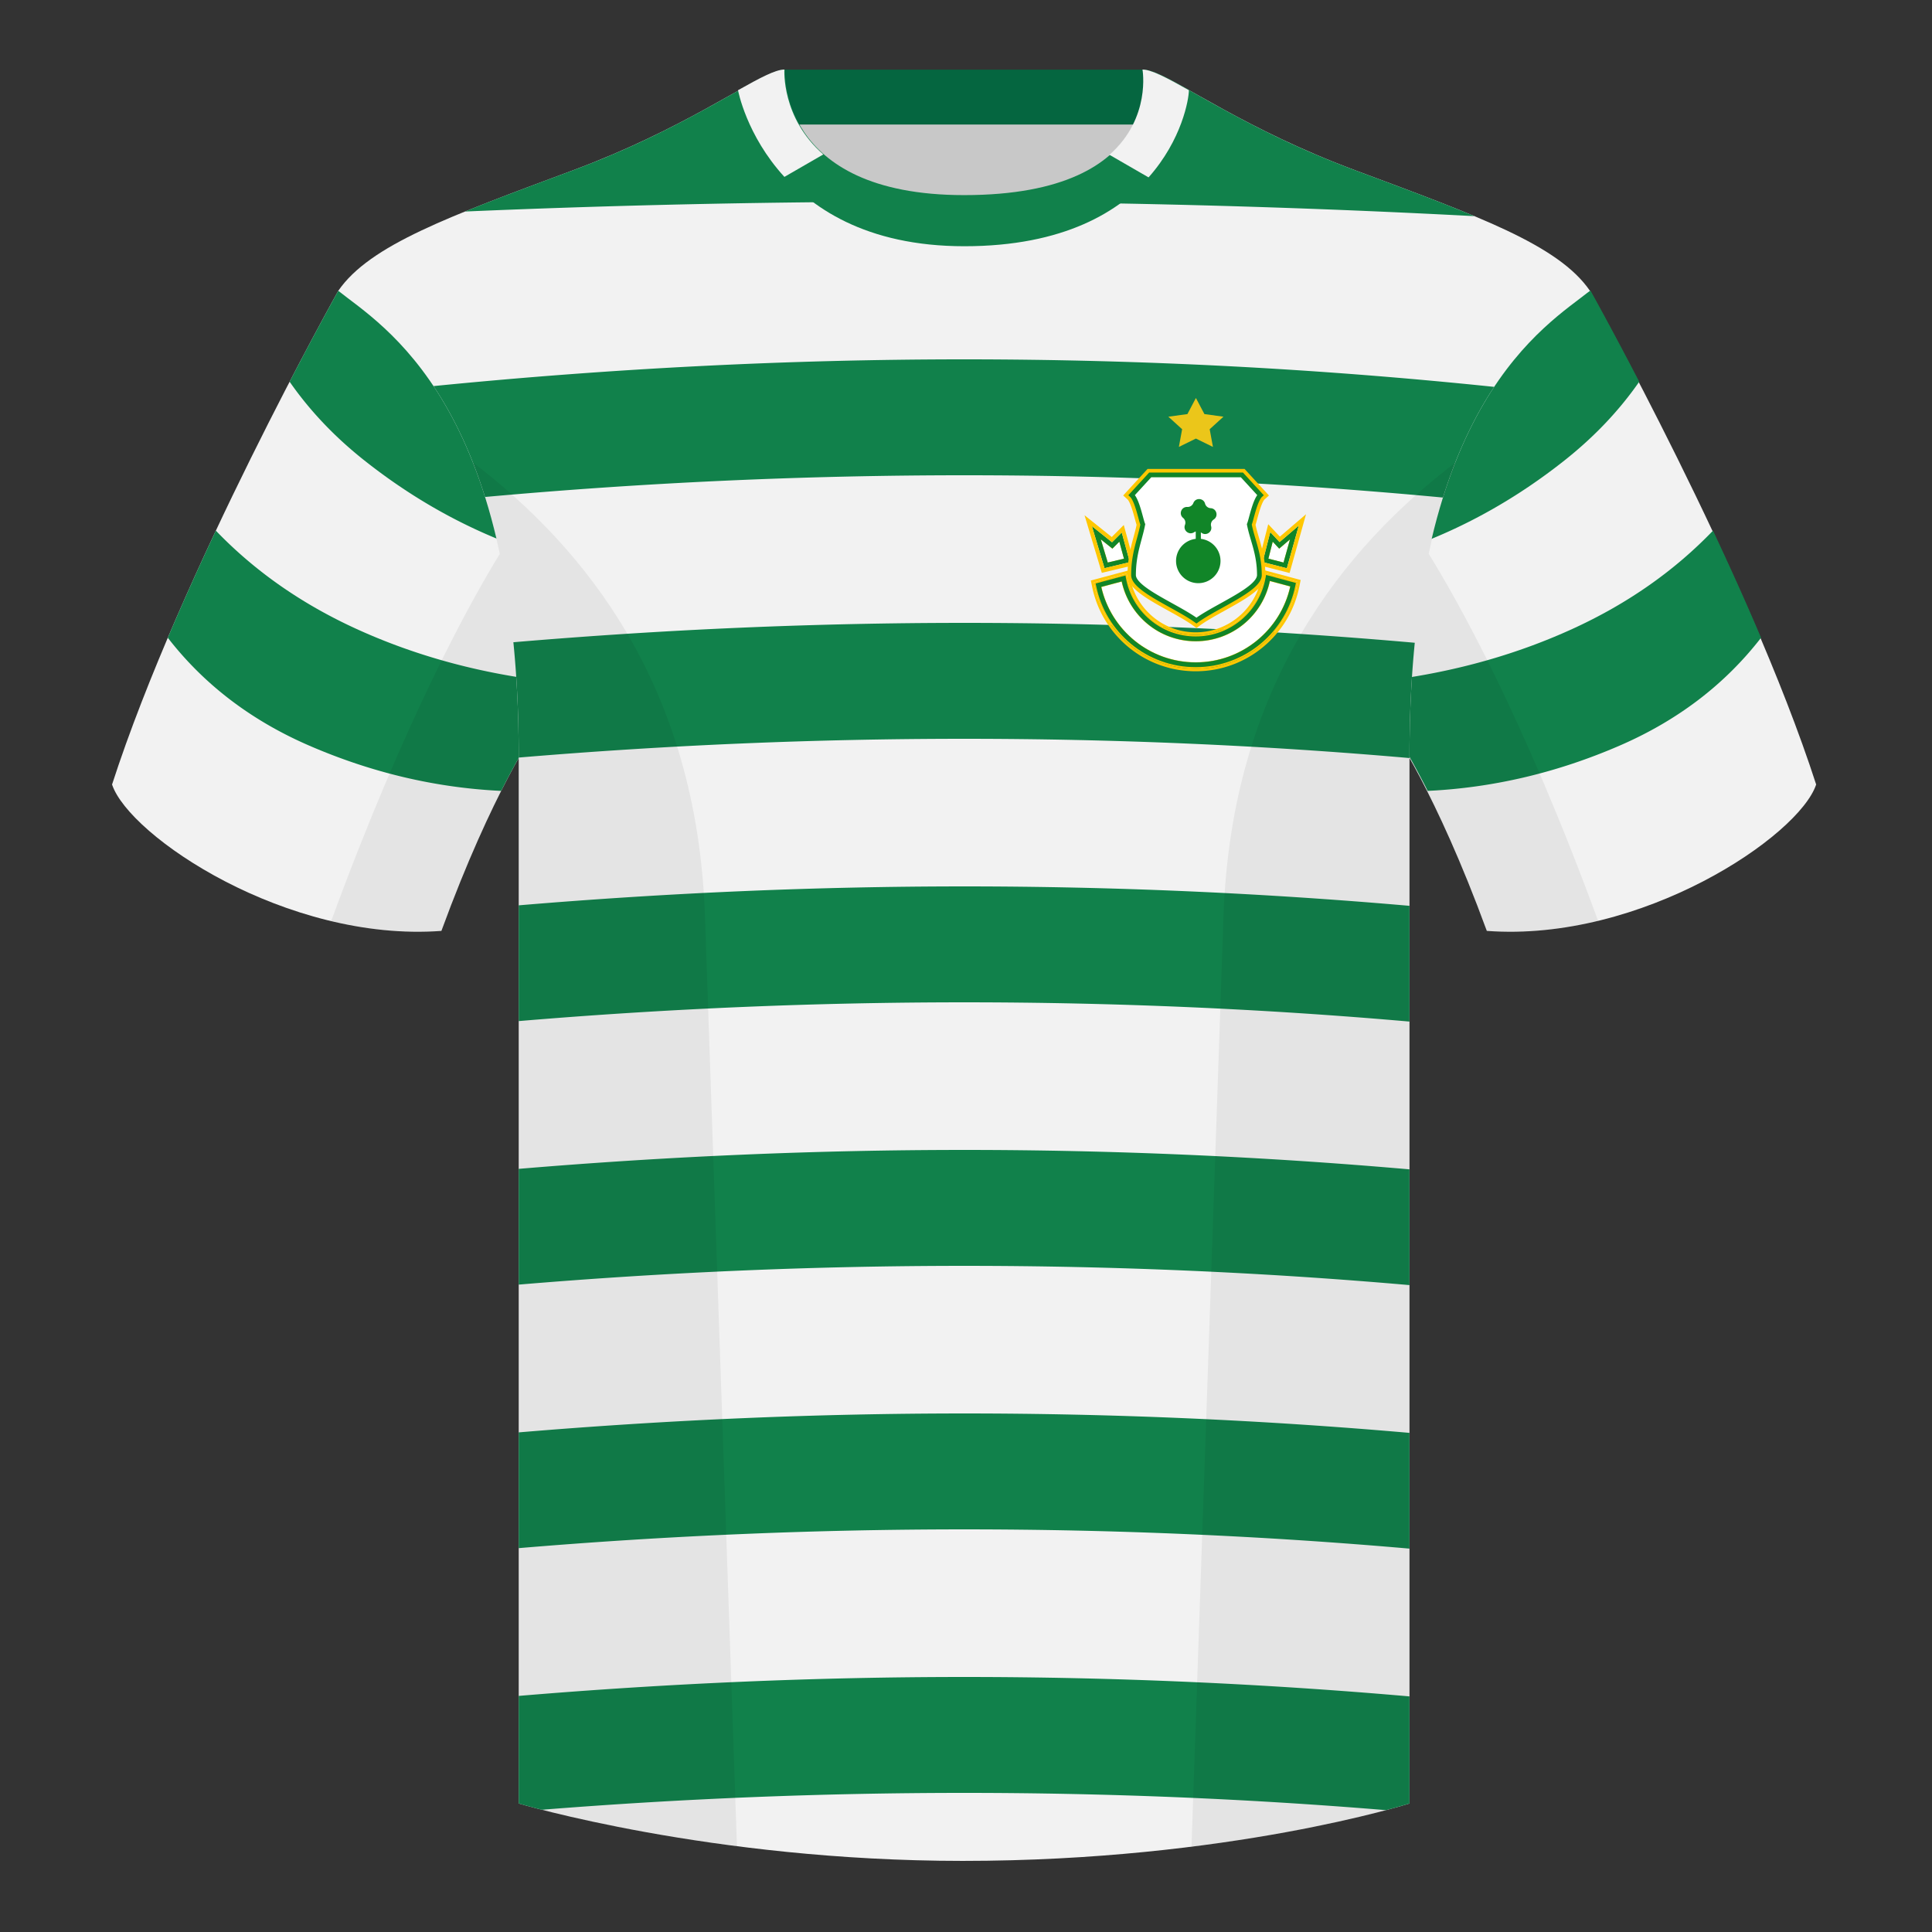 <?xml version="1.0" encoding="UTF-8"?><svg width="500" height="500" viewBox="0 0 500 500" fill="none" xmlns="http://www.w3.org/2000/svg"><rect x="0" y="0" width="500" height="500" fill="#333333" stroke="none"/><path fill-rule="evenodd" clip-rule="evenodd" d="M203.003 109.223h93.643V21.928h-93.643v87.295Z" fill="#C8C8C8"/><path fill-rule="evenodd" clip-rule="evenodd" d="M202.864 32.228h93.458v-14.2h-93.458v14.2Z" fill="#056640"/><path fill-rule="evenodd" clip-rule="evenodd" d="M87.547 75.258S46.785 148.06 29 203.03c4.445 13.375 45.208 40.86 85.232 37.885 13.34-36.4 24.46-52 24.46-52S141.655 93.83 87.547 75.26Zm323.926 0s40.763 72.801 58.547 127.771c-4.445 13.375-45.207 40.86-85.232 37.885-13.34-36.4-24.46-52-24.46-52s-2.963-95.085 51.145-113.655Z" fill="#F2F2F2"/><path fill-rule="evenodd" clip-rule="evenodd" d="M138.431 175.894c.418 7.982.261 13.02.261 13.02s-3.526 4.947-8.99 15.769c-16.942-.807-33.498-4.712-49.668-11.714-15.017-6.504-27.22-15.809-36.608-27.917 4.003-9.422 8.237-18.789 12.437-27.72 10.08 10.488 22.225 18.974 36.434 25.457 14.215 6.485 29.593 10.853 46.134 13.105Zm-32.034-89.436c.62.597 1.249 1.19 1.885 1.778 13.996 13.772 21.578 34.314 25.674 53.258-14.175-5.164-27.416-12.626-39.723-22.386-7.653-6.068-14.078-12.841-19.277-20.319 7.44-14.33 12.591-23.53 12.591-23.53 7.264 2.492 13.498 6.364 18.85 11.199Zm349.363 78.594c-9.388 12.108-21.591 21.413-36.608 27.917-16.169 7.002-32.725 10.907-49.668 11.714-5.463-10.822-8.989-15.769-8.989-15.769s-.157-5.038.261-13.02c16.541-2.252 31.919-6.62 46.133-13.105 14.21-6.483 26.355-14.969 36.435-25.457 4.199 8.931 8.434 18.298 12.436 27.72ZM424.231 98.79c-5.199 7.477-11.625 14.25-19.277 20.318-12.308 9.76-25.549 17.222-39.724 22.386 4.097-18.944 11.679-39.486 25.674-53.258a127.8 127.8 0 0 0 1.886-1.778c5.351-4.835 11.586-8.707 18.849-11.2 0 0 5.152 9.202 12.592 23.531Z" fill="#11814B"/><path fill-rule="evenodd" clip-rule="evenodd" d="M249.511 57.703c-50.082 0-47.798-39.47-48.743-39.14-7.515 2.618-24.132 14.936-52.438 25.494-31.873 11.886-52.626 19.316-60.783 31.2 11.115 8.915 46.695 28.97 46.695 120.345v271.14s49.657 14.856 114.885 14.856c68.929 0 115.648-14.856 115.648-14.856v-271.14c0-91.375 35.58-111.43 46.7-120.345-8.157-11.885-28.91-19.315-60.783-31.2-28.36-10.576-44.982-22.919-52.478-25.508-.927-.32 4.177 39.154-48.703 39.154Z" fill="#F2F2F2"/><path fill-rule="evenodd" clip-rule="evenodd" d="M249.511 434c38.472 0 76.894 1.676 115.264 5.027v27.715s-2.105.67-6.08 1.724C322.704 465.488 286.31 464 249.511 464c-36.382 0-72.808 1.455-109.278 4.365-3.897-.996-5.991-1.623-5.991-1.623v-27.843c38.867-3.266 77.29-4.899 115.269-4.899Zm0-68.2c38.472 0 76.894 1.676 115.264 5.027l.001 29.956c-37.97-3.322-76.392-4.983-115.265-4.983-38.374 0-76.797 1.619-115.269 4.856v-29.957c38.867-3.266 77.29-4.899 115.269-4.899Zm0-68.2c38.472 0 76.894 1.676 115.264 5.027l.001 29.956c-37.97-3.322-76.392-4.983-115.265-4.983-38.374 0-76.797 1.619-115.269 4.856v-29.957c38.867-3.266 77.29-4.899 115.269-4.899Zm0-68.2c38.472 0 76.894 1.676 115.264 5.027l.001 29.956c-37.97-3.322-76.392-4.983-115.265-4.983-38.374 0-76.797 1.619-115.269 4.856v-29.957c38.867-3.266 77.29-4.899 115.269-4.899Zm0-68.2c38.929 0 77.807 1.716 116.632 5.147-.88 8.836-1.368 18.557-1.368 29.255l.001.581c-37.97-3.322-76.392-4.983-115.265-4.983-38.374 0-76.797 1.619-115.269 4.856v-.454c0-10.751-.493-20.515-1.38-29.39 39.337-3.34 78.22-5.012 116.649-5.012Zm0-68.2c45.798 0 91.524 2.374 137.178 7.123-4.815 7.263-9.475 16.568-13.251 28.644-40.785-3.844-82.094-5.767-123.927-5.767-41.27 0-82.597 1.872-123.981 5.616-3.802-12.117-8.494-21.434-13.336-28.697C158.594 95.307 204.366 93 249.511 93Zm-27.243-40.753c-16.409-8.089-19.895-23.051-20.912-29.983-2.793.039-5.587.082-8.383.13-1.153.64-2.391 1.337-3.715 2.083-9.227 5.2-22.637 12.758-40.929 19.58l-3.118 1.163c-9.304 3.466-17.611 6.56-24.881 9.522a2776.632 2776.632 0 0 1 101.938-2.495Zm84.61-29.39c.91.508 1.87 1.049 2.879 1.618 9.227 5.2 22.638 12.759 40.935 19.582l3.118 1.163c10.566 3.936 19.847 7.394 27.783 10.72a2668.312 2668.312 0 0 0-104.148-3.477c16.868-7.89 19.77-22.662 20.411-29.82 3.008.066 6.015.137 9.022.213Z" fill="#11814B"/><path fill-rule="evenodd" clip-rule="evenodd" d="M307.852 23.345C302.08 20.105 298.124 18 295.844 18c0 0 5.882 32.495-46.335 32.495-48.521 0-46.336-32.495-46.336-32.495-2.279 0-6.235 2.105-12.002 5.345 0 0 7.368 40.38 58.403 40.38 51.478 0 58.278-35.895 58.278-40.38Z" fill="#11814B"/><path fill-rule="evenodd" clip-rule="evenodd" d="M413.584 238.323c-9.287 2.238-19.064 3.316-28.798 2.592-8.197-22.369-15.557-36.883-20.012-44.748v270.577s-21.102 6.71-55.867 11.111l-.544-.06c1.881-54.795 5.722-166.47 8.277-240.705 2.055-59.755 31.084-95.29 60.099-117.44-2.676 6.781-5.072 14.606-7 23.667 7.354 11.852 24.436 42.069 43.831 94.964l.014.042ZM190.717 477.795c-34.248-4.401-56.477-11.051-56.477-11.051V196.172c-4.456 7.867-11.813 22.379-20.009 44.743-9.633.716-19.31-.332-28.511-2.523.005-.032.012-.065.02-.097 19.377-52.848 36.305-83.066 43.61-94.944-1.929-9.075-4.328-16.912-7.007-23.701 29.015 22.15 58.044 57.685 60.099 117.44 2.555 74.235 6.396 185.91 8.277 240.705h-.002Z" fill="#000" fill-opacity=".06"/><path fill-rule="evenodd" clip-rule="evenodd" d="M297.246 45.907c8.652-9.732 10.435-20.265 10.435-22.562-5.772-3.24-9.728-5.345-12.008-5.345 0 0 2.273 12.558-8.552 22.06l10.125 5.846Zm-84.176-5.938-10.067 5.812C193.126 34.996 191 23.345 191 23.345c5.767-3.24 9.723-5.345 12.003-5.345 0 0-.839 12.477 10.067 21.969Z" fill="#F2F2F2"/><path fill-rule="evenodd" clip-rule="evenodd" d="m309.5 113.5-4.408 2.163.842-4.581-3.567-3.245 4.929-.669L309.5 103l2.204 4.168 4.929.669-3.567 3.245.842 4.581-4.408-2.163Z" fill="#EBC61A"/><path fill-rule="evenodd" clip-rule="evenodd" d="M284.269 151.449c2.36 11.75 12.738 20.601 25.183 20.601 12.492 0 22.902-8.918 25.209-20.735l-6.52-1.747c-1.522 8.944-9.31 15.754-18.689 15.754-9.331 0-17.088-6.741-18.666-15.619l-6.517 1.746Z" fill="#fff"/><path fill-rule="evenodd" clip-rule="evenodd" d="m283.093 150.72 8.495-2.276.192 1.083c1.494 8.405 8.839 14.787 17.672 14.787 8.878 0 16.252-6.447 17.694-14.915l.186-1.093 8.501 2.278-.181.925c-2.398 12.282-13.216 21.551-26.2 21.551-12.935 0-23.72-9.199-26.173-21.411l-.186-.929Zm51.568.595c-2.307 11.817-12.717 20.735-25.209 20.735-12.445 0-22.823-8.85-25.183-20.6l6.517-1.746c.06.333.127.663.204.99 1.959 8.385 9.481 14.629 18.462 14.629 9.028 0 16.583-6.311 18.493-14.762.074-.328.139-.659.196-.993l6.52 1.747Z" fill="#FFC700"/><path fill-rule="evenodd" clip-rule="evenodd" d="m282.315 150.236 9.803-2.627.319 1.8c1.438 8.092 8.511 14.236 17.015 14.236 8.547 0 15.648-6.207 17.036-14.359l.309-1.815 9.81 2.628-.3 1.536c-2.458 12.59-13.545 22.091-26.855 22.091-13.26 0-24.313-9.429-26.827-21.947l-.31-1.543Zm53.518.347-.181.925c-2.398 12.282-13.216 21.551-26.2 21.551-12.935 0-23.72-9.199-26.173-21.412l-.186-.928 8.495-2.277.192 1.084c1.494 8.404 8.839 14.786 17.672 14.786 8.878 0 16.253-6.447 17.694-14.914l.186-1.093 8.501 2.278Zm-1.954 1.213-5.216-1.398-.067.309c-1.977 8.749-9.797 15.282-19.144 15.282-9.298 0-17.084-6.465-19.112-15.144a28.7 28.7 0 0 1-.071-.313l-5.214 1.397c2.53 11.139 12.493 19.453 24.397 19.453 11.951 0 21.947-8.381 24.427-19.586Zm-49.61-.347c2.36 11.75 12.738 20.6 25.183 20.6 12.492 0 22.902-8.918 25.209-20.735l-6.52-1.747a20.103 20.103 0 0 1-.196.993c-1.91 8.451-9.465 14.762-18.493 14.762-8.981 0-16.503-6.245-18.462-14.629a17.996 17.996 0 0 1-.204-.991l-6.517 1.747Z" fill="#FFC700"/><path fill-rule="evenodd" clip-rule="evenodd" d="m327.648 148.796 7.726 2.07-.11.563c-2.363 12.1-13.021 21.232-25.813 21.232-12.743 0-23.369-9.062-25.785-21.094l-.114-.565 7.722-2.069.117.659c1.526 8.59 9.032 15.113 18.06 15.113 9.074 0 16.61-6.589 18.083-15.244l.114-.665Zm.974 1.534c-1.835 8.907-9.72 15.604-19.171 15.604-9.403 0-17.256-6.63-19.142-15.47l-5.318 1.425c2.517 11.187 12.514 19.543 24.46 19.543 11.994 0 22.022-8.423 24.49-19.677l-5.319-1.425Z" fill="#118528"/><path d="m290.885 144.581-4.198 1-1.798-5.996 2.998 2.398 1.798-1.799 1.2 4.397Z" fill="#fff"/><path fill-rule="evenodd" clip-rule="evenodd" d="m285.998 146.785-3.003-10.009 4.82 3.856 2.39-2.39 1.932 7.082-6.139 1.461Zm1.892-4.8-2.998-2.399 1.799 5.996 4.197-.999-1.199-4.397-1.799 1.799Z" fill="#FFC700"/><path fill-rule="evenodd" clip-rule="evenodd" d="m285.843 147.048-3.265-10.883 5.217 4.173 2.519-2.518 2.091 7.665-6.562 1.563Zm2.044-5.063-2.998-2.398 1.798 5.996 4.198-.999-1.2-4.397-1.798 1.798Z" fill="#118528"/><path fill-rule="evenodd" clip-rule="evenodd" d="m285.149 148.247-4.469-14.896 7.039 5.631 3.11-3.11 2.823 10.351-8.503 2.024Zm2.645-7.912-5.217-4.174 3.265 10.883 6.561-1.562-2.09-7.666-2.519 2.519Z" fill="#FFC700"/><path d="m328.26 144.581 3.918 1 1.679-5.996-2.798 2.398-1.679-1.799-1.12 4.397Z" fill="#fff"/><path fill-rule="evenodd" clip-rule="evenodd" d="m332.886 146.803 2.842-10.15-4.59 3.934-2.279-2.442-1.824 7.166 5.851 1.492Zm-1.826-4.819 2.798-2.399-1.679 5.996-3.917-.999 1.119-4.397 1.679 1.799Z" fill="#FFC700"/><path fill-rule="evenodd" clip-rule="evenodd" d="m333.034 147.069 3.095-11.055-4.98 4.269-2.41-2.582-1.977 7.768 6.272 1.6Zm-1.979-5.086 2.798-2.398-1.679 5.996-3.917-1 1.119-4.397 1.679 1.799Z" fill="#118528"/><path fill-rule="evenodd" clip-rule="evenodd" d="M333.742 148.291 338 133.083l-6.771 5.804-3.011-3.225-2.682 10.536 8.206 2.093Zm-2.591-8.008 4.98-4.268-3.096 11.054-6.271-1.6 1.977-7.768 2.41 2.582Z" fill="#FFC700"/><path fill-rule="evenodd" clip-rule="evenodd" d="M297.672 122.911h23.742l4.791 5.218c-1.43 1.303-2.388 6.425-2.874 7.581.73 3.905 2.603 7.452 2.603 13.116 0 3.68-11.019 7.956-16.288 11.784-5.27-3.828-16.289-8.104-16.289-11.784 0-5.664 1.669-9.211 2.399-13.116-.487-1.156-1.445-6.278-2.875-7.581l4.791-5.218Z" fill="#fff"/><path fill-rule="evenodd" clip-rule="evenodd" d="M296.987 121.359h25.106l6.305 6.868-1.151 1.049c-.103.095-.325.403-.607 1.047-.262.599-.51 1.329-.743 2.1a71.07 71.07 0 0 0-.537 1.906l-.082.3a27.89 27.89 0 0 1-.345 1.2c.224 1.077.525 2.101.855 3.224.198.671.405 1.378.614 2.153.58 2.16 1.081 4.605 1.081 7.62 0 1.655-1.187 3.017-2.333 4.022-1.231 1.08-2.879 2.139-4.601 3.152-1.164.685-2.417 1.379-3.644 2.059-.588.326-1.171.649-1.734.965-1.772.996-3.379 1.942-4.616 2.841l-.912.663-.912-.663c-1.238-.899-2.845-1.845-4.616-2.841-.564-.316-1.146-.639-1.735-.965-1.227-.68-2.48-1.374-3.644-2.059-1.722-1.013-3.37-2.072-4.601-3.152-1.145-1.005-2.332-2.367-2.332-4.022 0-2.995.443-5.427.969-7.585.209-.855.418-1.625.616-2.356.286-1.051.55-2.024.76-3.054a29.03 29.03 0 0 1-.346-1.202l-.082-.3a74.837 74.837 0 0 0-.536-1.906c-.233-.771-.481-1.501-.743-2.1-.282-.644-.504-.952-.608-1.047l-1.151-1.049 6.305-6.868Zm-1.234 14.352c-.231 1.233-.555 2.431-.891 3.671-.727 2.686-1.508 5.57-1.508 9.444 0 2.458 4.918 5.183 9.755 7.862 2.402 1.331 4.785 2.651 6.534 3.922 1.749-1.271 4.131-2.591 6.534-3.922 4.836-2.679 9.754-5.404 9.754-7.862 0-3.775-.832-6.61-1.603-9.236-.386-1.315-.757-2.577-1-3.879.139-.331.317-.987.534-1.785.538-1.984 1.315-4.848 2.33-5.788a.09.09 0 0 0 .01-.009l-4.791-5.218h-23.742l-4.791 5.218a.09.09 0 0 1 .01.009c1.016.939 1.793 3.803 2.331 5.788.217.798.394 1.454.534 1.785Z" fill="#FFC700"/><path fill-rule="evenodd" clip-rule="evenodd" d="M297.398 122.296h24.283l5.39 5.872-.456.415c-.256.234-.542.697-.834 1.364-.284.649-.545 1.42-.782 2.205-.202.67-.383 1.337-.545 1.933l-.081.298a20.524 20.524 0 0 1-.409 1.384c.237 1.211.578 2.373.941 3.61.195.662.396 1.346.591 2.072.568 2.113 1.049 4.472 1.049 7.377 0 1.211-.886 2.328-2.014 3.317-1.161 1.019-2.745 2.042-4.457 3.049a161.111 161.111 0 0 1-3.61 2.039c-.591.327-1.179.653-1.753.976-1.773.996-3.422 1.966-4.708 2.9l-.361.262-.361-.262c-1.286-.934-2.935-1.904-4.708-2.9-.574-.323-1.162-.649-1.754-.976-1.22-.676-2.455-1.36-3.609-2.039-1.713-1.007-3.296-2.03-4.458-3.049-1.127-.989-2.013-2.106-2.013-3.317 0-2.897.427-5.251.943-7.363.195-.801.399-1.552.596-2.279.315-1.162.613-2.264.837-3.416a21.106 21.106 0 0 1-.41-1.385l-.08-.298c-.162-.596-.343-1.263-.545-1.933-.237-.785-.498-1.556-.782-2.205-.292-.667-.578-1.13-.835-1.364l-.455-.415 5.39-5.872Zm.54 1.229-4.236 4.615c.276.378.514.839.722 1.314.313.714.59 1.54.833 2.343.207.688.393 1.373.555 1.969l.08.294c.185.681.324 1.17.426 1.412l.072.17-.034.181c-.234 1.254-.571 2.498-.911 3.757-.194.718-.39 1.441-.569 2.174-.501 2.053-.908 4.304-.908 7.072 0 .628.492 1.425 1.595 2.393 1.069.938 2.57 1.913 4.27 2.913 1.141.671 2.351 1.341 3.563 2.013.595.33 1.19.66 1.779.99 1.62.91 3.181 1.823 4.467 2.72 1.286-.897 2.847-1.81 4.467-2.72.588-.33 1.184-.66 1.779-.99 1.212-.672 2.422-1.342 3.562-2.013 1.701-1 3.201-1.975 4.271-2.913 1.103-.968 1.595-1.765 1.595-2.393 0-2.76-.456-5.006-1.007-7.058-.178-.663-.37-1.316-.561-1.966-.391-1.333-.776-2.647-1.025-3.979l-.034-.181.071-.17c.102-.242.242-.731.427-1.412l.08-.294c.162-.596.348-1.281.555-1.969.242-.803.52-1.629.833-2.343.208-.475.446-.936.722-1.314l-4.236-4.615h-23.203Z" fill="#118528"/><path fill-rule="evenodd" clip-rule="evenodd" d="M310.114 150.924a5.752 5.752 0 1 0 0-11.505 5.752 5.752 0 0 0 0 11.505Z" fill="#118528"/><path d="M313.325 131.519c1.542.081 2.079 2.088.785 2.929a1.592 1.592 0 0 0-.672 1.749c.4 1.492-1.343 2.623-2.543 1.651a1.595 1.595 0 0 0-1.871-.098c-1.295.841-2.909-.466-2.356-1.908a1.591 1.591 0 0 0-.485-1.809c-1.2-.972-.455-2.912 1.087-2.831a1.594 1.594 0 0 0 1.571-1.02c.553-1.442 2.628-1.333 3.028.158a1.592 1.592 0 0 0 1.456 1.179Z" fill="#118528"/><path d="M309.457 136.103h1.328v4.867h-1.328v-4.867Z" fill="#118528"/></svg>